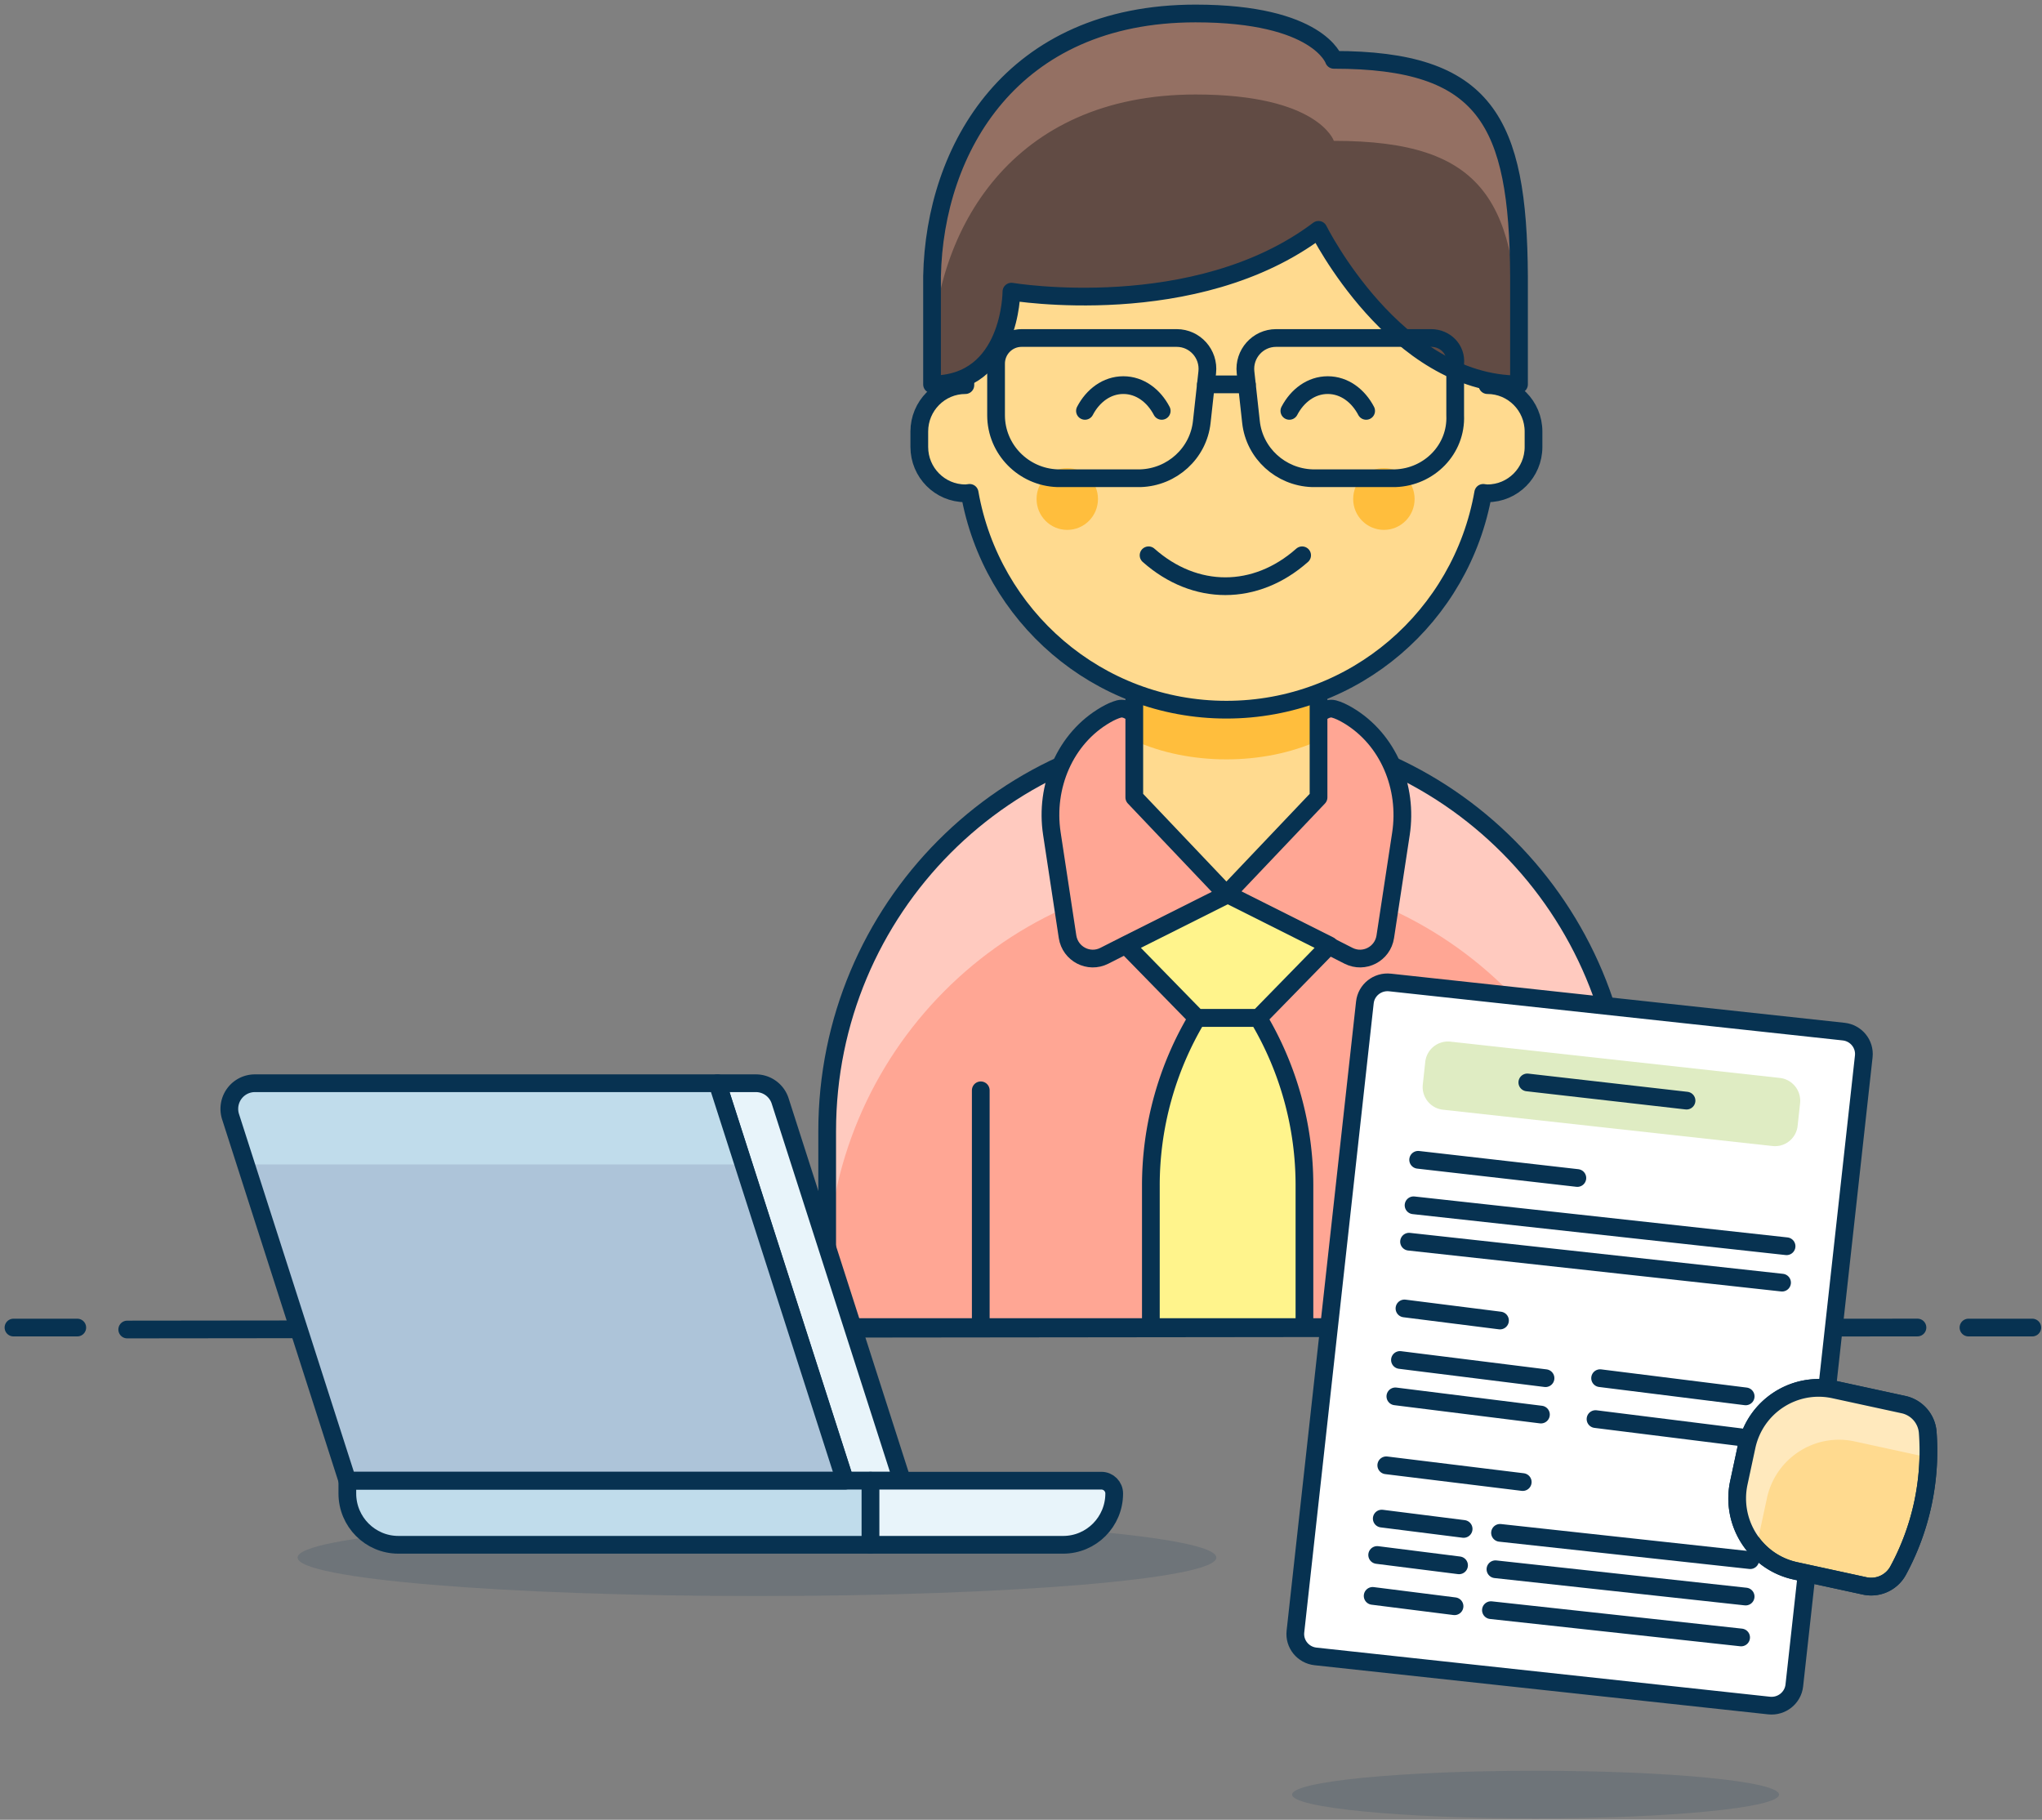 <svg xmlns="http://www.w3.org/2000/svg" width="303" height="270" viewBox="0 0 303 270"><rect x="0" y="0" width="303" height="270" fill="#808080" stroke="none"/><g><g><g><path fill="none" stroke="#073251" stroke-linecap="round" stroke-linejoin="round" stroke-miterlimit="20" stroke-width="2.63" d="M18.878 197.26l265.642-.296"/></g><g><path fill="none" stroke="#073251" stroke-linecap="round" stroke-linejoin="round" stroke-miterlimit="20" stroke-width="2.63" d="M292.09 196.97h9.467"/></g><g><path fill="#ffa694" d="M122.74 196.898v-29.074c0-32.995 26.594-59.614 59.24-59.614 32.699 0 59.236 26.677 59.236 59.614v29.074z"/></g><g><path fill="#ffcabf" d="M181.98 108.21c-32.642 0-59.24 26.623-59.24 59.618v21.414c0-32.995 26.598-59.615 59.24-59.615 32.703 0 59.24 26.677 59.24 59.615v-21.414c0-32.941-26.537-59.618-59.24-59.618"/></g><g><path fill="none" stroke="#073251" stroke-linecap="round" stroke-linejoin="round" stroke-miterlimit="20" stroke-width="2.63" d="M122.74 196.898v0-29.074c0-32.995 26.594-59.614 59.24-59.614 32.699 0 59.236 26.677 59.236 59.614v29.074z"/></g><g><path fill="#ffa694" d="M181.984 109.774v22.93l-15.082 7.565-3.045 1.544c-2.299 1.162-5.055-.271-5.45-2.828l-2.328-15.316c-1.056-6.948 1.935-14.116 7.994-17.614.704-.408 1.37-.705 1.961-.866 2.19-.552 4.469 3.712 6.79 3.438z"/></g><g><path fill="none" stroke="#073251" stroke-linecap="round" stroke-linejoin="round" stroke-miterlimit="20" stroke-width="2.63" d="M181.984 109.774v22.93l-15.082 7.565v0l-3.045 1.544c-2.299 1.162-5.055-.271-5.45-2.828l-2.328-15.316c-1.056-6.948 1.935-14.116 7.994-17.614.704-.408 1.37-.705 1.961-.866 2.19-.552 4.469 3.712 6.79 3.438z"/></g><g><path fill="#ffa694" d="M207.878 123.71l-2.325 15.274c-.39 2.561-3.147 3.99-5.446 2.828l-3.04-1.544-15.087-7.564v-22.93l9.16-1.148c2.321.278 4.601-3.986 6.79-3.437.644.171 1.363.507 2.136.968 5.956 3.552 8.86 10.663 7.812 17.553"/></g><g><path fill="none" stroke="#073251" stroke-linecap="round" stroke-linejoin="round" stroke-miterlimit="20" stroke-width="2.63" d="M207.878 123.71l-2.325 15.274c-.39 2.561-3.147 3.99-5.446 2.828l-3.04-1.544v0l-15.087-7.564v0-22.93 0l9.16-1.148c2.321.278 4.601-3.986 6.79-3.437.644.171 1.363.507 2.136.968 5.956 3.552 8.86 10.663 7.812 17.553z"/></g><g><path fill="none" stroke="#073251" stroke-linecap="round" stroke-linejoin="round" stroke-miterlimit="20" stroke-width="2.63" d="M218.44 164.054v-2.294"/></g><g><path fill="none" stroke="#073251" stroke-linecap="round" stroke-linejoin="round" stroke-miterlimit="20" stroke-width="2.63" d="M218.44 196.907V161.77"/></g><g><path fill="none" stroke="#073251" stroke-linecap="round" stroke-linejoin="round" stroke-miterlimit="20" stroke-width="2.63" d="M145.53 196.968V161.77"/></g><g><path fill="#ffda8f" d="M195.65 118.31l-13.67 14.39-13.67-14.39V97.67h27.34z"/></g><g><path fill="#ffbe3d" d="M168.31 109.88c8.115 3.69 19.104 3.746 27.34 0V97.67h-27.34z"/></g><g><path fill="none" stroke="#073251" stroke-linecap="round" stroke-linejoin="round" stroke-miterlimit="20" stroke-width="2.63" d="M195.65 118.31v0l-13.67 14.39v0l-13.67-14.39v0-20.64 0h27.34v0z"/></g><g><path fill="#fff48c" d="M197.26 140.265l-10.528 10.777h-9.115l-10.527-10.777 15.086-7.565z"/></g><g><path fill="none" stroke="#073251" stroke-linecap="round" stroke-linejoin="round" stroke-miterlimit="20" stroke-width="2.63" d="M197.26 140.265v0l-10.528 10.777v0h-9.115v0l-10.527-10.777v0l15.086-7.565v0z"/></g><g><path fill="#fff48c" d="M193.559 175.853c0-8.735-2.36-17.302-6.828-24.794l-.011-.019h-9.092a48.419 48.419 0 0 0-6.858 24.847v21.01h22.789z"/></g><g><path fill="none" stroke="#073251" stroke-linecap="round" stroke-linejoin="round" stroke-miterlimit="20" stroke-width="2.63" d="M193.559 175.853c0-8.735-2.36-17.302-6.828-24.794l-.011-.019v0h-9.092a48.419 48.419 0 0 0-6.858 24.847v21.01h22.789v0z"/></g><g><path fill="#ffda8f" d="M220.71 57.141v-9.169c0-21.532-17.339-38.982-38.73-38.982-21.392 0-38.735 17.45-38.735 38.982v9.17c-3.772 0-6.835 3.082-6.835 6.882v2.29c0 3.796 3.063 6.879 6.835 6.879.22 0 .42-.046.633-.065 3.207 18.273 19.024 32.168 38.102 32.168 19.078 0 34.895-13.895 38.102-32.168.212.02.413.065.629.065 3.775 0 6.839-3.083 6.839-6.879v-2.29c0-3.8-3.064-6.883-6.84-6.883"/></g><g><path fill="none" stroke="#073251" stroke-linecap="round" stroke-linejoin="round" stroke-miterlimit="20" stroke-width="2.63" d="M220.71 57.141v-9.169c0-21.532-17.339-38.982-38.73-38.982-21.392 0-38.735 17.45-38.735 38.982v9.17c-3.772 0-6.835 3.082-6.835 6.882v2.29c0 3.796 3.063 6.879 6.835 6.879.22 0 .42-.046.633-.065 3.207 18.273 19.024 32.168 38.102 32.168 19.078 0 34.895-13.895 38.102-32.168.212.02.413.065.629.065 3.775 0 6.839-3.083 6.839-6.879v-2.29c0-3.8-3.064-6.883-6.84-6.883z"/></g><g><path fill="#ffbe3d" d="M209.905 74.035c0 2.534-2.041 4.584-4.556 4.584-2.518 0-4.559-2.05-4.559-4.584 0-2.535 2.041-4.585 4.56-4.585 2.514 0 4.555 2.05 4.555 4.585"/></g><g><path fill="#ffbe3d" d="M162.921 74.035c0 2.534-2.037 4.584-4.556 4.584-2.518 0-4.555-2.05-4.555-4.584 0-2.535 2.037-4.585 4.555-4.585 2.519 0 4.556 2.05 4.556 4.585"/></g><g><path fill="none" stroke="#073251" stroke-linecap="round" stroke-linejoin="round" stroke-miterlimit="20" stroke-width="2.63" d="M202.714 60.962c-1.174-2.244-3.234-3.822-5.699-3.822-2.461 0-4.521 1.578-5.695 3.822"/></g><g><path fill="none" stroke="#073251" stroke-linecap="round" stroke-linejoin="round" stroke-miterlimit="20" stroke-width="2.63" d="M172.38 60.962c-1.173-2.244-3.233-3.822-5.695-3.822-2.461 0-4.525 1.578-5.695 3.822"/></g><g><path fill="none" stroke="#073251" stroke-linecap="round" stroke-linejoin="round" stroke-miterlimit="20" stroke-width="2.63" d="M170.43 82.39c6.896 6.113 15.885 6.113 22.785 0"/></g><g><path fill="#614b44" d="M177.417 2c-27.34 0-38.735 20.103-39.117 38.982V57.03c11.777 0 11.777-13.758 11.777-13.758s27.34 4.585 45.566-9.169c0 0 11.394 22.927 29.753 22.927V40.982c-.13-23.06-4.965-32.103-27.473-32.103 0 0-2.28-6.879-20.506-6.879"/></g><g><path fill="#947063" d="M197.923 8.879S195.643 2 177.417 2c-27.34 0-38.735 20.106-39.117 38.982v12.02c.382-18.876 11.777-38.982 39.117-38.982 18.226 0 20.506 6.878 20.506 6.878 22.508 0 27.344 9.044 27.473 32.104v-12.02c-.13-23.06-4.965-32.103-27.473-32.103"/></g><g><path fill="none" stroke="#073251" stroke-linecap="round" stroke-linejoin="round" stroke-miterlimit="20" stroke-width="2.63" d="M177.417 2c-27.34 0-38.735 20.103-39.117 38.982V57.03c11.777 0 11.777-13.758 11.777-13.758v0s27.34 4.585 45.566-9.169c0 0 11.394 22.927 29.753 22.927V40.982c-.13-23.06-4.965-32.103-27.473-32.103 0 0-2.28-6.879-20.506-6.879z"/></g><g><path fill="none" stroke="#073251" stroke-linecap="round" stroke-linejoin="round" stroke-miterlimit="20" stroke-width="2.63" d="M169.267 70.954h-12.356c-5.033-.168-9.111-4.276-9.111-9.34V53.96c0-2.108 1.693-3.811 3.787-3.811h23.02c2.715 0 4.828 2.374 4.528 5.088l-.814 7.389c-.51 4.646-4.411 8.16-9.054 8.327z"/></g><g><path fill="none" stroke="#073251" stroke-linecap="round" stroke-linejoin="round" stroke-miterlimit="20" stroke-width="2.63" d="M194.687 70.954h12.353c5.032-.168 9.11-4.276 8.887-9.34V53.96c.224-2.108-1.47-3.811-3.563-3.811h-23.016c-2.719 0-4.832 2.378-4.53 5.091l.811 7.386c.515 4.646 4.416 8.16 9.058 8.327z"/></g><g><path fill="none" stroke="#073251" stroke-linecap="round" stroke-linejoin="round" stroke-miterlimit="20" stroke-width="2.63" d="M178.94 57.03h6.074"/></g><g><path fill="#073251" fill-opacity=".15" d="M44.16 231.097c0 3.15 30.518 5.706 68.162 5.706 37.644 0 68.161-2.556 68.161-5.706 0-3.154-30.517-5.707-68.161-5.707-37.644 0-68.162 2.553-68.162 5.707"/></g><g><path fill="#073251" fill-opacity=".15" d="M191.73 266.264c0 1.95 16.174 3.534 36.126 3.534 19.951 0 36.125-1.583 36.125-3.534 0-1.953-16.174-3.534-36.125-3.534-19.952 0-36.126 1.58-36.126 3.534"/></g><g><path fill="#e8f4fa" d="M125.384 219.689h8.467l-18.086-56.333a3.788 3.788 0 0 0-3.6-2.636h-5.715z"/></g><g><path fill="none" stroke="#073251" stroke-linecap="round" stroke-linejoin="round" stroke-miterlimit="20" stroke-width="2.63" d="M125.384 219.689v0h8.467v0l-18.086-56.333a3.788 3.788 0 0 0-3.6-2.636h-5.715v0z"/></g><g><path fill="#adc4d9" d="M51.549 219.689h73.841l-18.933-58.969h-68.64a3.792 3.792 0 0 0-3.063 1.564 3.825 3.825 0 0 0-.541 3.408z"/></g><g><path fill="#c0dceb" d="M106.457 160.72h-68.64a3.792 3.792 0 0 0-3.063 1.564 3.825 3.825 0 0 0-.541 3.408l2.272 7.084h73.842z"/></g><g><path fill="#c0dceb" d="M51.54 219.69h77.629v9.511H59.114c-4.181 0-7.574-3.409-7.574-7.609z"/></g><g><path fill="none" stroke="#073251" stroke-linecap="round" stroke-linejoin="round" stroke-miterlimit="20" stroke-width="2.63" d="M51.54 219.69v0h77.629v9.511H59.114c-4.181 0-7.574-3.409-7.574-7.609z"/></g><g><path fill="#e8f4fa" d="M129.17 219.69h34.266c1.046 0 1.894.852 1.894 1.902 0 4.2-3.39 7.61-7.574 7.61H129.17z"/></g><g><path fill="none" stroke="#073251" stroke-linecap="round" stroke-linejoin="round" stroke-miterlimit="20" stroke-width="2.63" d="M129.17 219.69v0h34.266c1.046 0 1.894.852 1.894 1.902 0 4.2-3.39 7.61-7.574 7.61H129.17v0z"/></g><g><path fill="none" stroke="#073251" stroke-linecap="round" stroke-linejoin="round" stroke-miterlimit="20" stroke-width="2.63" d="M51.549 219.689v0h73.841v0l-18.933-58.969v0h-68.64a3.792 3.792 0 0 0-3.063 1.564 3.825 3.825 0 0 0-.541 3.408z"/></g><g><g><path fill="#fff" d="M206.25 145.77l67.315 7.29c1.855.201 3.19 1.851 2.987 3.686l-10.304 93.326c-.205 1.846-1.88 3.18-3.745 2.98l-67.296-7.289c-1.852-.2-3.19-1.85-2.987-3.685l10.306-93.35c.203-1.834 1.872-3.159 3.724-2.958"/></g><g><path fill="none" stroke="#073251" stroke-linecap="round" stroke-linejoin="round" stroke-miterlimit="20" stroke-width="2.63" d="M206.25 145.77l67.315 7.29c1.855.201 3.19 1.851 2.987 3.686l-10.304 93.326c-.205 1.846-1.88 3.18-3.745 2.98l-67.296-7.289c-1.852-.2-3.19-1.85-2.987-3.685l10.306-93.35c.203-1.834 1.872-3.159 3.724-2.958z"/></g><g opacity=".45"><path fill="#b7d47a" d="M215.213 154.548l48.875 5.384a3.405 3.405 0 0 1 3.015 3.747l-.364 3.351a3.368 3.368 0 0 1-3.703 3.006c-.017-.002-.031-.002-.045-.005l-48.875-5.383a3.383 3.383 0 0 1-2.996-3.723l.366-3.373a3.39 3.39 0 0 1 3.727-3.004"/></g><g><path fill="none" stroke="#073251" stroke-linecap="round" stroke-linejoin="round" stroke-miterlimit="20" stroke-width="2.63" d="M210.43 172.08l23.624 2.7"/></g><g><path fill="none" stroke="#073251" stroke-linecap="round" stroke-linejoin="round" stroke-miterlimit="20" stroke-width="2.63" d="M226.63 160.6l23.624 2.7"/></g><g><path fill="none" stroke="#073251" stroke-linecap="round" stroke-linejoin="round" stroke-miterlimit="20" stroke-width="2.63" d="M205.7 217.408l20.25 2.484"/></g><g><path fill="none" stroke="#073251" stroke-linecap="round" stroke-linejoin="round" stroke-miterlimit="20" stroke-width="2.63" d="M209.75 178.83l55.348 6.075"/></g><g><path fill="none" stroke="#073251" stroke-linecap="round" stroke-linejoin="round" stroke-miterlimit="20" stroke-width="2.63" d="M209.08 184.23l55.348 6.075"/></g><g><path fill="none" stroke="#073251" stroke-linecap="round" stroke-linejoin="round" stroke-miterlimit="20" stroke-width="2.63" d="M205.03 225.313l12.15 1.534"/></g><g><path fill="none" stroke="#073251" stroke-linecap="round" stroke-linejoin="round" stroke-miterlimit="20" stroke-width="2.63" d="M222.58 227.43l37.124 4.05"/></g><g><path fill="none" stroke="#073251" stroke-linecap="round" stroke-linejoin="round" stroke-miterlimit="20" stroke-width="2.63" d="M204.35 230.713l12.15 1.534"/></g><g><path fill="none" stroke="#073251" stroke-linecap="round" stroke-linejoin="round" stroke-miterlimit="20" stroke-width="2.63" d="M221.9 232.83l37.124 4.05"/></g><g><path fill="none" stroke="#073251" stroke-linecap="round" stroke-linejoin="round" stroke-miterlimit="20" stroke-width="2.63" d="M203.68 236.783l12.15 1.534"/></g><g><path fill="none" stroke="#073251" stroke-linecap="round" stroke-linejoin="round" stroke-miterlimit="20" stroke-width="2.63" d="M221.23 238.9l37.124 4.05"/></g><g><path fill="none" stroke="#073251" stroke-linecap="round" stroke-linejoin="round" stroke-miterlimit="20" stroke-width="2.63" d="M207.73 201.78l21.6 2.7"/></g><g><path fill="none" stroke="#073251" stroke-linecap="round" stroke-linejoin="round" stroke-miterlimit="20" stroke-width="2.63" d="M237.43 204.48l21.6 2.7"/></g><g><path fill="none" stroke="#073251" stroke-linecap="round" stroke-linejoin="round" stroke-miterlimit="20" stroke-width="2.63" d="M207.05 207.18l21.6 2.7"/></g><g><path fill="none" stroke="#073251" stroke-linecap="round" stroke-linejoin="round" stroke-miterlimit="20" stroke-width="2.63" d="M236.75 210.55l21.6 2.7"/></g><g><path fill="none" stroke="#073251" stroke-linecap="round" stroke-linejoin="round" stroke-miterlimit="20" stroke-width="2.63" d="M208.4 194.134l14.175 1.792"/></g></g><g><path fill="#ffda8f" d="M281.66 233.014a4.552 4.552 0 0 1-4.96 2.29l-10.297-2.237c-5.907-1.284-9.66-7.142-8.384-13.08l1.155-5.384c1.269-5.937 7.093-9.714 12.992-8.434l10.3 2.237a4.578 4.578 0 0 1 3.583 4.147c.522 7.1-1 14.207-4.39 20.46"/></g><g><path fill="none" stroke="#073251" stroke-linecap="round" stroke-linejoin="round" stroke-miterlimit="20" stroke-width="2.63" d="M281.66 233.014a4.552 4.552 0 0 1-4.96 2.29l-10.297-2.237c-5.907-1.284-9.66-7.142-8.384-13.08l1.155-5.384c1.269-5.937 7.093-9.714 12.992-8.434l10.3 2.237a4.578 4.578 0 0 1 3.583 4.147c.522 7.1-1 14.207-4.39 20.46z"/></g><g><path fill="#ffe9bd" d="M260.78 229.886a11.39 11.39 0 0 1 .246-2.21l1.155-5.378c1.276-5.94 7.093-9.717 13-8.437l10.948 2.378a37.434 37.434 0 0 0-.084-3.685 4.578 4.578 0 0 0-3.582-4.15l-10.296-2.233c-5.904-1.285-11.724 2.496-12.996 8.433l-1.151 5.381a11.033 11.033 0 0 0 2.76 9.901"/></g><g><path fill="none" stroke="#073251" stroke-linecap="round" stroke-linejoin="round" stroke-miterlimit="20" stroke-width="2.63" d="M281.66 233.015a4.545 4.545 0 0 1-4.965 2.286l-10.292-2.237c-5.907-1.28-9.66-7.137-8.384-13.079l1.155-5.38c1.269-5.942 7.093-9.719 12.992-8.434l10.297 2.233a4.577 4.577 0 0 1 3.582 4.142 37.257 37.257 0 0 1-4.385 20.469z"/></g><g><path fill="none" stroke="#073251" stroke-linecap="round" stroke-linejoin="round" stroke-miterlimit="20" stroke-width="2.63" d="M2 196.97h9.467"/></g></g></g></svg>